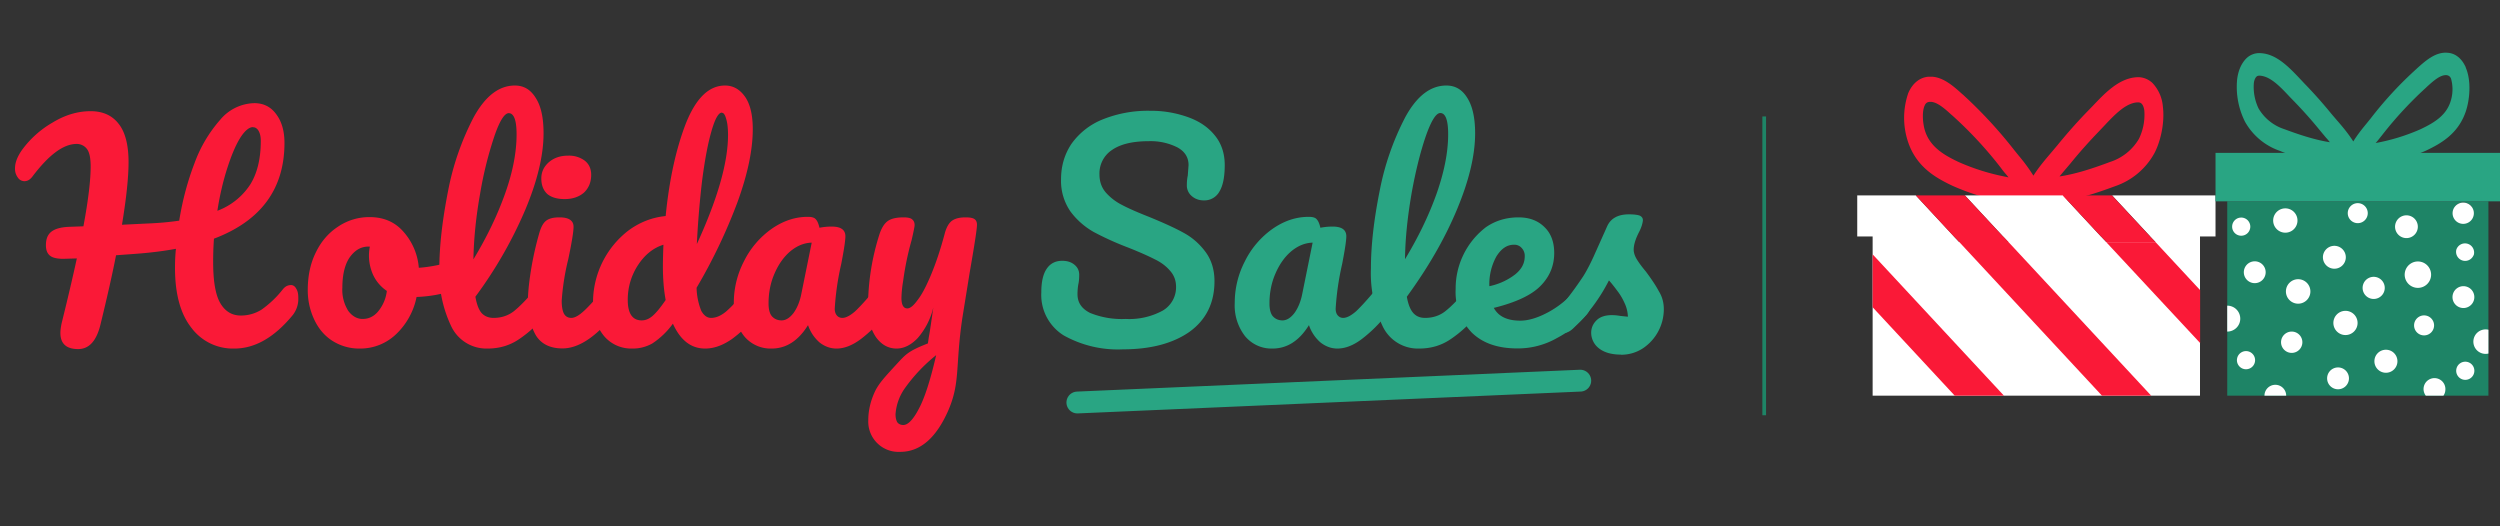 <svg width="190" height="40" viewBox="0 0 190 40" fill="none" xmlns="http://www.w3.org/2000/svg"><rect x="0" y="0" width="190" height="40" fill="#333333" stroke="none"/><g clip-path="url(#a)"><g clip-path="url(#b)"><path d="M123.19 26.95c-.73 0-1.3-.17-1.7-.5a1.5 1.5 0 0 1-.56-1.15c0-.37.13-.68.4-.95.27-.27.66-.4 1.18-.4.19 0 .4.02.64.06l.57.06a2.6 2.6 0 0 0-.25-1.03 4.47 4.47 0 0 0-.55-.93c-.23-.31-.44-.58-.64-.8a13.26 13.26 0 0 1-2.7 3.63c-.26.26-.53.38-.81.38a.71.71 0 0 1-.55-.23.93.93 0 0 1-.21-.61c0-.29.1-.55.3-.79l.27-.34a27.3 27.3 0 0 0 1.75-2.36c.26-.41.51-.9.77-1.46l1.03-2.3c.27-.63.83-.94 1.67-.94.4 0 .67.04.83.1.15.08.23.19.23.34 0 .09-.03.22-.08.4-.06.19-.14.37-.24.56-.25.5-.38.93-.38 1.29 0 .2.07.44.22.7.15.25.38.57.7.95.44.59.78 1.1 1 1.52.25.4.37.86.37 1.35a3.58 3.58 0 0 1-1.57 2.96 3 3 0 0 1-1.69.5Z" fill="#29A583"/><path d="M120.38 21.66c.19 0 .33.09.43.26.11.17.17.4.17.7 0 .56-.14 1-.4 1.3a7.7 7.7 0 0 1-2.23 1.76 6 6 0 0 1-3.04.8c-1.48 0-2.63-.4-3.45-1.2a4.42 4.42 0 0 1-1.23-3.3 5.86 5.86 0 0 1 2.31-4.72c.73-.5 1.56-.74 2.47-.74.82 0 1.48.25 1.97.74.5.48.74 1.14.74 1.97 0 .97-.35 1.81-1.06 2.52-.69.69-1.87 1.24-3.53 1.65.35.65 1.02.97 2.01.97.63 0 1.35-.22 2.16-.66a7.25 7.25 0 0 0 2.11-1.75c.17-.2.36-.3.57-.3Zm-5.33-3.06c-.52 0-.96.3-1.33.9a4.34 4.34 0 0 0-.53 2.2v.05a4.8 4.8 0 0 0 1.97-.9c.48-.39.72-.84.72-1.37a.86.86 0 0 0-.23-.63.73.73 0 0 0-.6-.25Z" fill="#29A583"/><path d="M112.06 21.66c.19 0 .33.09.43.26.11.17.17.4.17.7 0 .56-.14 1-.4 1.3a9 9 0 0 1-2 1.85c-.7.48-1.5.72-2.4.72a2.96 2.96 0 0 1-2.78-1.7 9.4 9.4 0 0 1-.89-4.38c0-1.72.22-3.68.66-5.88a20.4 20.4 0 0 1 1.97-5.66c.87-1.58 1.9-2.37 3.1-2.37.69 0 1.21.31 1.6.95.39.62.59 1.51.59 2.68 0 1.68-.47 3.63-1.4 5.84-.93 2.22-2.2 4.4-3.79 6.58.1.58.27 1 .5 1.25.22.24.51.36.88.36.58 0 1.09-.16 1.52-.49.44-.34 1-.9 1.67-1.71.17-.2.36-.3.57-.3Zm-2.6-13.07c-.32 0-.69.59-1.1 1.76-.4 1.17-.77 2.62-1.08 4.35-.3 1.74-.48 3.4-.5 5 1-1.65 1.8-3.3 2.39-4.95.59-1.67.89-3.18.89-4.55 0-1.07-.2-1.61-.6-1.61Z" fill="#29A583"/><path d="M96.71 26.49a2.6 2.6 0 0 1-2.1-.96 3.8 3.8 0 0 1-.77-2.5c0-1.12.26-2.19.78-3.19a6.6 6.6 0 0 1 2.07-2.43c.88-.62 1.8-.93 2.77-.93.31 0 .52.06.62.2.1.1.2.32.27.63.3-.06.6-.09.93-.09.7 0 1.04.25 1.04.74 0 .3-.1 1-.32 2.12a20.59 20.59 0 0 0-.49 3.38c0 .21.05.38.15.5.12.14.26.2.42.2.27 0 .6-.17.98-.5.38-.36.9-.93 1.54-1.7.17-.2.36-.3.57-.3.19 0 .33.09.43.26.11.17.17.4.17.7 0 .56-.14 1-.4 1.3-.58.73-1.2 1.33-1.85 1.83-.64.49-1.27.74-1.88.74-.46 0-.9-.16-1.29-.47a3.02 3.02 0 0 1-.87-1.31c-.73 1.18-1.65 1.78-2.77 1.78Zm.76-2.14c.31 0 .61-.18.9-.55.27-.37.48-.85.6-1.46l.79-3.9c-.6.02-1.14.25-1.65.68-.5.43-.89 1-1.19 1.7-.3.7-.44 1.45-.44 2.24 0 .44.08.76.25.97.19.21.43.32.74.32Zm-12.13 2.2a8.42 8.42 0 0 1-4.5-1.06 3.62 3.62 0 0 1-1.7-3.28c0-.77.13-1.37.4-1.77.27-.41.67-.62 1.19-.62.38 0 .69.1.93.3.24.2.36.45.36.76 0 .28-.02.53-.07.74a4.47 4.47 0 0 0-.06.74c0 .64.32 1.1.95 1.42a6.4 6.4 0 0 0 2.71.46 5.3 5.3 0 0 0 2.81-.63 2.05 2.05 0 0 0 1.02-1.82c0-.48-.16-.89-.47-1.23-.3-.35-.7-.64-1.16-.86-.47-.24-1.12-.53-1.97-.87a22.76 22.76 0 0 1-2.66-1.2 5.71 5.71 0 0 1-1.76-1.55 4.08 4.08 0 0 1-.72-2.46c0-1.01.27-1.91.8-2.7a5.35 5.35 0 0 1 2.35-1.84 9.2 9.2 0 0 1 3.62-.66 8.3 8.3 0 0 1 2.84.47c.86.3 1.54.75 2.05 1.37.52.62.78 1.38.78 2.29 0 .88-.13 1.55-.4 2a1.3 1.3 0 0 1-1.19.68c-.36 0-.67-.11-.93-.34a1.05 1.05 0 0 1-.36-.8c0-.27.02-.51.07-.74l.06-.8c0-.6-.29-1.05-.87-1.36a4.52 4.52 0 0 0-2.15-.46c-1.22 0-2.15.22-2.8.67a2.13 2.13 0 0 0-.95 1.86c0 .54.16 1 .49 1.38.34.38.75.7 1.25.95.49.26 1.18.56 2.07.91 1.07.44 1.93.83 2.58 1.19.65.35 1.2.83 1.65 1.43.46.61.7 1.36.7 2.25 0 1.66-.64 2.94-1.9 3.85-1.26.88-2.95 1.33-5.06 1.33Z" fill="#29A583"/><path d="M73.38 16.52c.32 0 .55.04.68.13.12.08.19.23.19.42 0 .34-.19 1.55-.55 3.62l-.57 3.53c-.53 3.63-.14 4.83-1.05 6.95-.92 2.11-2.14 3.17-3.66 3.17a2.3 2.3 0 0 1-2.43-2.41c0-.66.14-1.34.44-2.03.3-.7.76-1.18 1.58-2.08.83-.89.93-1.1 2.51-1.72l.07-.48c.1-.52.2-1.27.34-2.24a5.46 5.46 0 0 1-1.19 2.32c-.5.52-1.04.79-1.6.79-.64 0-1.16-.3-1.57-.87-.4-.6-.6-1.33-.6-2.2a18.17 18.17 0 0 1 .9-5.71c.16-.43.35-.73.6-.91.26-.19.66-.28 1.21-.28.31 0 .53.05.64.15.13.1.19.25.19.44 0 .12-.08.5-.23 1.15a22.17 22.17 0 0 0-.64 3.09 9 9 0 0 0-.13 1.29c0 .53.15.8.45.8.21 0 .47-.21.78-.64.33-.42.66-1.06 1.02-1.92.36-.86.72-1.92 1.05-3.17.12-.43.29-.73.51-.91.24-.19.6-.28 1.06-.28ZM68.65 32.3c.35 0 .75-.4 1.18-1.23.44-.81.88-2.18 1.32-4.08a12.5 12.5 0 0 0-2.37 2.5 3.9 3.9 0 0 0-.72 1.99c0 .24.04.43.12.59.1.15.26.23.47.23Z" fill="#FA1937"/><path d="M58.64 26.49a2.6 2.6 0 0 1-2.1-.96 3.8 3.8 0 0 1-.77-2.5c0-1.12.26-2.19.78-3.19a6.6 6.6 0 0 1 2.07-2.43c.88-.62 1.8-.93 2.77-.93.31 0 .52.06.62.2.1.1.2.32.27.63.3-.06.6-.09.93-.09.7 0 1.04.25 1.04.74 0 .3-.1 1-.32 2.12a20.52 20.52 0 0 0-.49 3.38c0 .21.05.38.15.5.11.14.26.2.43.2.26 0 .59-.17.97-.5.38-.36.9-.93 1.54-1.7.17-.2.36-.3.57-.3.19 0 .33.09.43.26.1.17.17.4.17.7 0 .56-.14 1-.4 1.3-.58.73-1.2 1.33-1.85 1.83-.65.49-1.27.74-1.88.74-.46 0-.9-.16-1.29-.47a3.02 3.02 0 0 1-.87-1.31c-.73 1.18-1.65 1.78-2.77 1.78Zm.76-2.14c.31 0 .61-.18.9-.55.27-.37.48-.85.6-1.46l.79-3.9c-.6.02-1.14.25-1.65.68-.5.43-.89 1-1.19 1.7-.3.7-.44 1.45-.44 2.24 0 .44.08.76.25.97.19.21.43.32.74.32Z" fill="#FA1937"/><path d="M57.36 21.66c.18 0 .32.09.42.26.12.17.17.4.17.7 0 .56-.13 1-.4 1.3-.58.71-1.21 1.32-1.9 1.83-.7.49-1.38.74-2.06.74-1.07 0-1.88-.63-2.45-1.89a5.97 5.97 0 0 1-1.56 1.5 3 3 0 0 1-1.55.39 2.7 2.7 0 0 1-2.13-.96 3.76 3.76 0 0 1-.83-2.51 6.9 6.9 0 0 1 2.69-5.5c.84-.62 1.79-1 2.83-1.1.27-2.74.78-5.07 1.52-7 .77-1.95 1.76-2.92 2.99-2.92.6 0 1.1.27 1.5.82.4.55.61 1.38.61 2.5 0 1.58-.39 3.42-1.16 5.54a41.17 41.17 0 0 1-3.11 6.51 5 5 0 0 0 .36 1.76c.2.35.44.53.74.53.38 0 .77-.17 1.16-.5.4-.35.93-.91 1.59-1.7.17-.2.36-.3.57-.3Zm-2.5-13.1c-.26 0-.53.49-.8 1.45-.27.94-.5 2.18-.7 3.72a70.86 70.86 0 0 0-.4 4.82c1.58-3.44 2.37-6.2 2.37-8.29 0-.53-.05-.95-.15-1.25-.08-.3-.19-.44-.32-.44Zm-6.09 15.79c.27 0 .54-.1.8-.32.27-.22.61-.63 1.02-1.23-.14-.76-.21-1.61-.21-2.55 0-.34.01-.9.04-1.65-.77.24-1.42.76-1.94 1.56a4.77 4.77 0 0 0-.77 2.64c0 1.03.36 1.55 1.06 1.55Z" fill="#FA1937"/><path d="M42.92 15.13c-.6 0-1.04-.14-1.34-.4-.3-.29-.44-.68-.44-1.17 0-.5.2-.9.57-1.23.4-.34.88-.5 1.46-.5a2 2 0 0 1 1.27.38c.32.25.49.61.49 1.08 0 .56-.19 1.01-.55 1.35-.37.32-.86.49-1.46.49Zm-.17 11.35c-.92 0-1.59-.32-2.01-.97a4.76 4.76 0 0 1-.62-2.58c0-.63.08-1.44.24-2.43a24 24 0 0 1 .63-2.8c.13-.45.3-.76.51-.92.21-.17.55-.26 1.02-.26.71 0 1.07.24 1.07.72 0 .35-.13 1.17-.4 2.45a18.3 18.3 0 0 0-.5 3.16c0 .42.05.74.16.97.12.22.3.34.57.34.26 0 .58-.18.96-.53.38-.35.89-.91 1.52-1.67.17-.2.36-.3.57-.3.18 0 .33.09.42.26.12.16.17.4.17.7 0 .56-.13 1-.4 1.3-1.4 1.71-2.7 2.56-3.91 2.56Z" fill="#FA1937"/><path d="M41.27 21.66c.18 0 .32.09.42.26.11.17.17.4.17.7 0 .56-.13 1-.4 1.3a9 9 0 0 1-2 1.85c-.7.48-1.5.72-2.4.72a2.96 2.96 0 0 1-2.77-1.7 9.4 9.4 0 0 1-.9-4.38c0-1.72.23-3.68.66-5.88a20.4 20.4 0 0 1 1.97-5.66c.88-1.58 1.91-2.37 3.11-2.37.68 0 1.2.31 1.59.95.4.62.59 1.51.59 2.68 0 1.68-.47 3.63-1.4 5.84a32.5 32.5 0 0 1-3.78 6.58c.1.58.26 1 .48 1.25.23.24.53.36.9.36.57 0 1.08-.16 1.52-.49.43-.34.99-.9 1.67-1.71.17-.2.36-.3.57-.3ZM38.67 8.6c-.33 0-.7.59-1.1 1.76a28.7 28.7 0 0 0-1.08 4.35c-.31 1.74-.48 3.4-.51 5 1-1.65 1.8-3.3 2.39-4.95.6-1.67.89-3.18.89-4.55 0-1.07-.2-1.61-.6-1.61Z" fill="#FA1937"/><path d="M34.5 19.89c.18 0 .32.09.42.27.1.18.15.42.15.7 0 .68-.2 1.08-.62 1.2-.84.3-1.77.47-2.79.51a5.34 5.34 0 0 1-1.59 2.86 3.92 3.92 0 0 1-2.68 1.06 3.8 3.8 0 0 1-2.18-.62c-.6-.4-1.04-.95-1.35-1.63a5.22 5.22 0 0 1-.47-2.2c0-1.07.2-2.02.61-2.85.41-.85.98-1.5 1.7-1.97a4.22 4.22 0 0 1 2.39-.72c1.07 0 1.93.37 2.58 1.12a4.67 4.67 0 0 1 1.16 2.73c.66-.04 1.45-.18 2.37-.42.11-.03.21-.04.3-.04Zm-6.94 4.35c.45 0 .84-.18 1.16-.55a3 3 0 0 0 .68-1.58 3 3 0 0 1-1.02-1.17 3.53 3.53 0 0 1-.27-2.2H28c-.57 0-1.04.28-1.43.83-.36.53-.55 1.3-.55 2.28a3 3 0 0 0 .45 1.78c.3.4.67.61 1.08.61Zm-5.48-2.58c.19 0 .33.09.42.26.12.17.17.4.17.7a2 2 0 0 1-.4 1.3c-1.4 1.71-2.88 2.57-4.46 2.57a3.93 3.93 0 0 1-3.28-1.6c-.82-1.05-1.23-2.56-1.23-4.54 0-.48.02-.96.07-1.44-.93.17-1.95.3-3.05.38l-1.5.11c-.28 1.44-.68 3.2-1.19 5.29-.3 1.22-.86 1.84-1.69 1.84-.9 0-1.35-.41-1.35-1.23 0-.18.03-.44.1-.76.48-1.93.86-3.57 1.15-4.9l-1.02.03c-.46 0-.8-.07-1.01-.23-.22-.17-.32-.44-.32-.8 0-.47.13-.8.4-1.02.27-.22.71-.35 1.33-.38l1.12-.04c.37-1.99.55-3.5.55-4.55 0-.66-.1-1.11-.3-1.35a.96.96 0 0 0-.77-.36c-1 0-2.1.82-3.35 2.47-.18.24-.38.36-.61.36a.6.6 0 0 1-.5-.27 1.11 1.11 0 0 1-.22-.7c0-.44.18-.9.53-1.4a7.52 7.52 0 0 1 2.35-2.1c.94-.57 1.9-.85 2.87-.85.92 0 1.63.32 2.12.95.5.62.76 1.6.76 2.92 0 1.17-.17 2.76-.5 4.76l2.07-.1a21.9 21.9 0 0 0 2.28-.21c.25-1.56.64-3 1.16-4.36a10.32 10.32 0 0 1 1.95-3.3 3.47 3.47 0 0 1 2.6-1.27c.7 0 1.26.28 1.67.85.41.55.62 1.27.62 2.17 0 3.5-1.79 5.93-5.36 7.28a24.8 24.8 0 0 0-.06 1.76c0 1.48.18 2.53.55 3.15.37.62.88.93 1.55.93.57 0 1.1-.15 1.58-.45a7.75 7.75 0 0 0 1.63-1.56c.17-.2.36-.3.57-.3Zm-2.85-12c-.31 0-.65.3-1 .86-.34.56-.66 1.33-.97 2.3-.31.97-.56 2.04-.74 3.2a5.12 5.12 0 0 0 2.5-2c.53-.85.8-1.96.8-3.31 0-.33-.06-.58-.17-.77-.11-.18-.25-.27-.42-.27Z" fill="#FA1937"/><path d="m81.88 30.59 38.22-1.66" stroke="#29A583" stroke-width="1.66" stroke-linecap="round"/></g></g><path stroke="#1E8466" stroke-width=".28" d="M134.08 8.85v22.71"/><g clip-path="url(#c)"><path d="M145.03 10.84c.65 1.86 2.07 2.67 3.36 3.28a17.87 17.87 0 0 0 5.06 1.4l-.14.3 1.54-.3c.29-.05.53-.09.75-.1 1.8-.09 3.61-.7 5.15-1.27a5.39 5.39 0 0 0 2.97-2.48c.43-.79.82-2.24.66-3.55a2.95 2.95 0 0 0-.8-1.82c-.33-.3-.74-.46-1.19-.43-1.35.08-2.41 1.2-3.34 2.18l-.37.38c-.78.8-1.56 1.68-2.31 2.6l-.48.57c-.45.53-.94 1.1-1.35 1.75a13.4 13.4 0 0 0-1.1-1.5l-.38-.47a34.44 34.44 0 0 0-3.88-4.19l-.05-.04c-.7-.63-1.55-1.4-2.57-1.32-.67.06-1.21.5-1.53 1.24a5.76 5.76 0 0 0 0 3.77Zm1.24-2.81c.08-.19.19-.27.38-.29h.06c.52 0 1.1.53 1.61.99l.06.05a30.16 30.16 0 0 1 3.69 3.98c.12.17.25.33.4.5l.18.22c-.05 0-.1-.02-.14-.03a16.6 16.6 0 0 1-3.64-1.13c-1.06-.5-2.12-1.1-2.54-2.29-.2-.57-.28-1.5-.06-2Zm16.29 2.52a3.95 3.95 0 0 1-2.2 1.76c-1.15.43-2.5.9-3.84 1.1l.31-.37.51-.6c.72-.89 1.47-1.72 2.22-2.5l.37-.39c.8-.85 1.63-1.72 2.52-1.77h.04c.1 0 .2.03.25.08.12.1.2.3.23.56a4.2 4.2 0 0 1-.41 2.13Z" fill="#FA1937"/><path d="M168.38 14.85h-7.86l2.9 3.12h4.96v-3.12Zm-19.05 0 2.9 3.12h7.44l-2.9-3.12h-7.44Zm-8.18 0v3.12h7.35l-2.9-3.12h-4.45Zm26.05 3.12v12.1h-24.88v-12.1h6.17l.4.42h3.74l-.4-.42h7.44l.4.42h3.74l-.4-.42h3.8Z" fill="#fff"/><path d="m159.68 17.97.4.42h3.73l-.4-.42h-3.73Zm4.12.43h-3.73l7.14 7.67v-4.02l-3.4-3.66Zm-7.03-3.55 2.9 3.12h3.74l-2.9-3.12h-3.74Zm6.73 15.22h-3.75L148.9 18.39l-.4-.42h3.74l.4.42 10.85 11.68Zm-17.9-15.22 2.89 3.12h3.74l-2.9-3.12h-3.74Zm-3.28 4.48v4.02l6.24 6.72h3.74l-9.98-10.74Z" fill="#FA1937"/></g><g clip-path="url(#d)"><path d="M187.4 5.12c-.3-.67-.78-1.07-1.39-1.11-.91-.08-1.68.62-2.3 1.17l-.05.05a28.42 28.42 0 0 0-3.48 3.76l-.34.42c-.33.4-.69.85-.99 1.34-.36-.57-.8-1.1-1.21-1.57l-.43-.5a35.23 35.23 0 0 0-2.08-2.34l-.32-.34c-.84-.89-1.8-1.9-3-1.96a1.4 1.4 0 0 0-1.07.38c-.39.38-.64.94-.72 1.64a5.9 5.9 0 0 0 .6 3.19 4.84 4.84 0 0 0 2.66 2.22 15.9 15.9 0 0 0 4.62 1.15c.2 0 .41.03.67.08l1.39.27-.13-.26a16.02 16.02 0 0 0 4.54-1.26c1.16-.55 2.44-1.28 3.02-2.95.31-.9.45-2.35 0-3.38Zm-1.18 2.66c-.37 1.07-1.33 1.6-2.28 2.05a15.15 15.15 0 0 1-3.39 1.04l.17-.2.35-.44a29.02 29.02 0 0 1 3.32-3.58l.04-.04c.46-.42.99-.9 1.45-.9a.6.6 0 0 1 .05 0c.17.02.28.1.35.27a3 3 0 0 1-.06 1.8Zm-14.93-1.45c.03-.24.1-.4.2-.5.04-.05.13-.08.22-.08h.04c.8.05 1.54.83 2.26 1.6l.34.35a34.1 34.1 0 0 1 1.99 2.24l.45.54c.1.1.19.22.28.33-1.2-.19-2.4-.6-3.45-.99a3.54 3.54 0 0 1-1.97-1.58 3.78 3.78 0 0 1-.36-1.9Z" fill="#29A583"/><path d="M169.27 15.3v14.77h19.85V15.3h-19.85Zm17.26.46a.8.8 0 0 1 1.35 0h-1.35Z" fill="#1E8466"/><path d="M190 11.62h-21.62v3.68H190v-3.68Z" fill="#29A583"/><path d="M189.12 25.05v1.82a.93.93 0 1 1 0-1.81Zm-14.7-8.85a.92.92 0 1 0-1.47 1.12.92.92 0 0 0 1.47-1.12Zm10.57 8.53a.76.76 0 1 1-1.52 0 .76.76 0 0 1 1.52 0Zm-5.04-8.53a.76.76 0 1 1-1.52 0 .76.76 0 0 1 1.52 0Zm5.75 13.87c.1-.14.15-.3.15-.49a.83.83 0 1 0-1.49.49h1.33Zm2.32-7.27a.83.83 0 1 0-1.63-.24.83.83 0 0 0 1.63.24Zm-10.42 6.78a.83.83 0 1 0 0-1.65.83.83 0 0 0 0 1.65Zm.37-9.36a.87.87 0 1 0-1.23-1.22.87.87 0 0 0 1.23 1.22Zm5.72-2.66a.86.86 0 1 0-1.6-.66.86.86 0 0 0 1.6.66Zm-2.49 4.58a.84.84 0 1 0-1.6-.52.84.84 0 0 0 1.6.52Zm6.8 6.3a.69.69 0 1 0-1.32-.37.69.69 0 0 0 1.32.37Zm0-9.04a.69.69 0 1 0-1.32-.42.69.69 0 0 0 1.31.42Zm-17.75-1.49a.69.69 0 1 0 0-1.37.69.69 0 0 0 0 1.37Zm11.08 10.42a.87.87 0 1 0 0-1.75.87.87 0 0 0 0 1.75Zm-10.01-.66a.69.69 0 1 0-1.3-.43.69.69 0 0 0 1.3.43Zm7.56-2.45a.92.92 0 1 0-1.3-1.3.92.92 0 0 0 1.3 1.3Zm-6.78 4.85a.82.82 0 1 1 1.65 0h-1.65Zm-.74-8.55a.83.83 0 1 0-.18-1.64.83.83 0 0 0 .18 1.64Zm-1.1 2.7c0 .54-.44.98-.99.98v-1.97c.55 0 .99.44.99.99Zm14.49-3.18a1 1 0 1 0-1.98-.33 1 1 0 0 0 1.98.33Zm3.13-5.28a.8.8 0 1 0-1.35.89.8.8 0 0 0 1.35-.89Zm-13.71 11.06a.81.81 0 1 0 0-1.62.81.81 0 0 0 0 1.62Zm1.42-4.67a.93.93 0 1 1-1.86 0 .93.93 0 0 1 1.86 0Z" fill="#fff"/></g><defs><clipPath id="a"><path fill="#fff" transform="translate(1 5.8)" d="M0 0h125.74v28.8H0z"/></clipPath><clipPath id="b"><path fill="#fff" transform="translate(1 6.22)" d="M0 0h125.74v28.25H0z"/></clipPath><clipPath id="c"><path fill="#fff" transform="translate(141.15 5.83)" d="M0 0h27.24v24.24H0z"/></clipPath><clipPath id="d"><path fill="#fff" transform="translate(168.38 4)" d="M0 0h21.62v26.07H0z"/></clipPath></defs></svg>